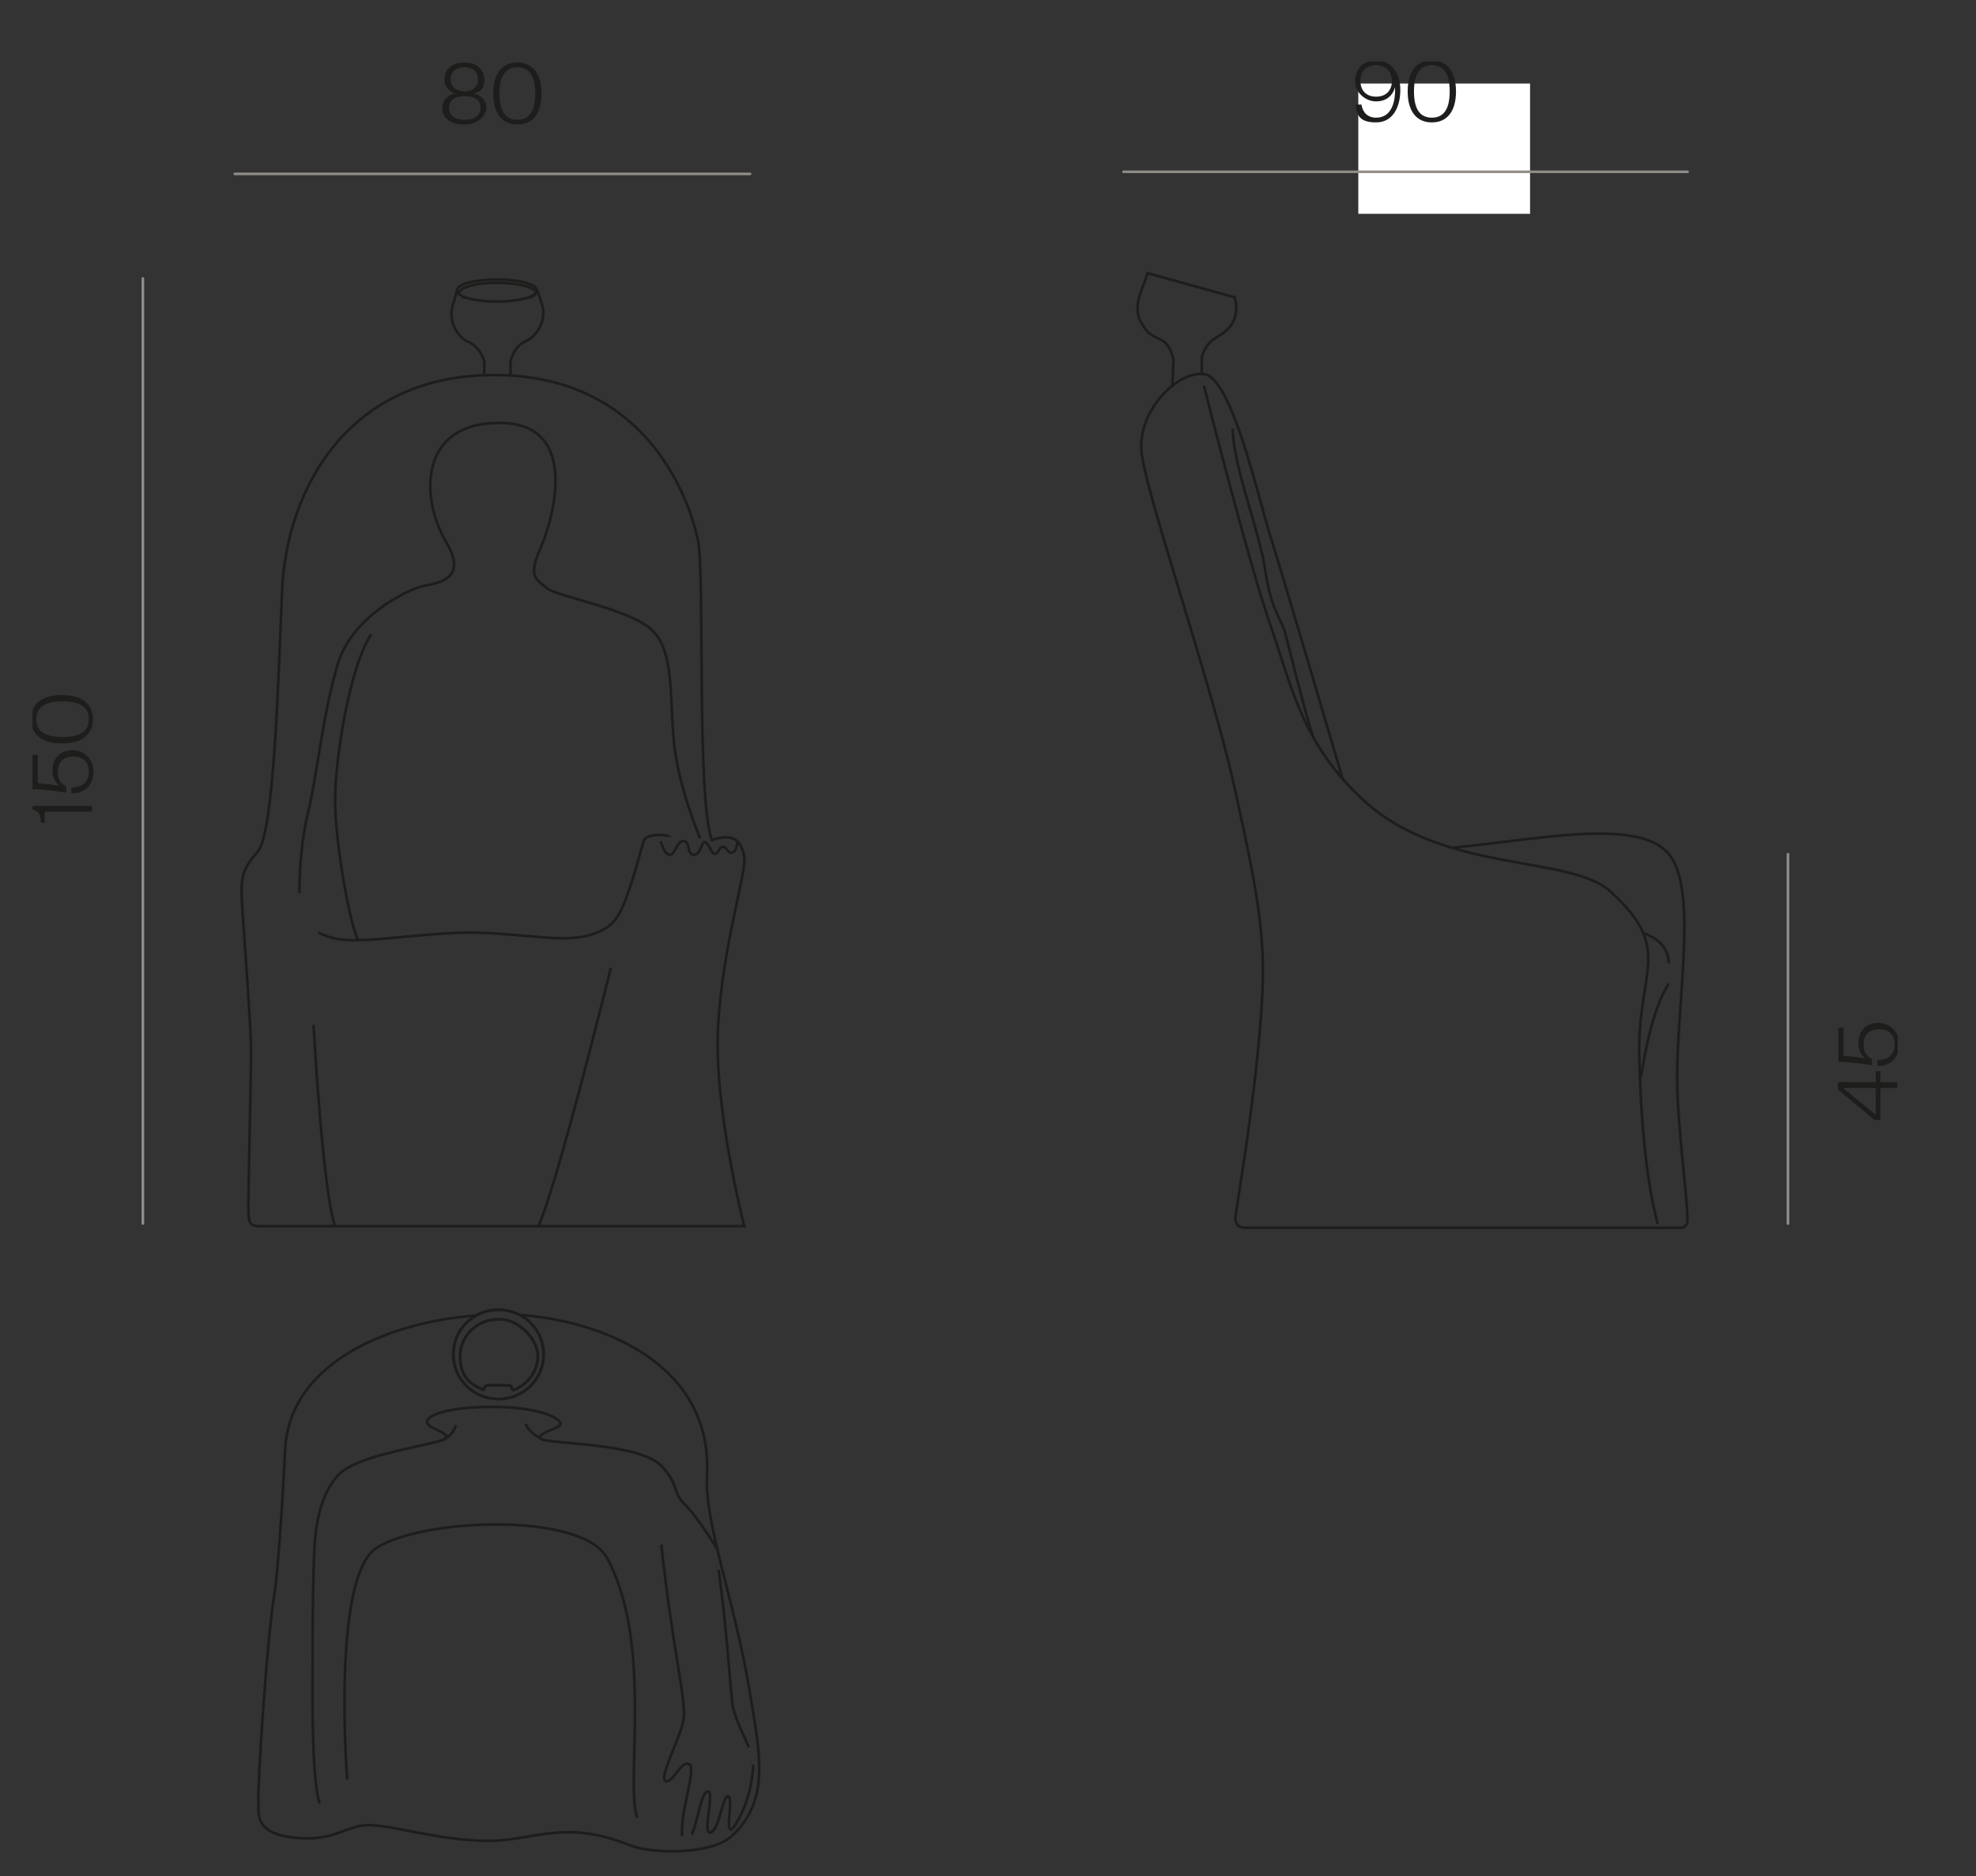 <svg viewBox="0 0 376.2 357.1" version="1.1" xmlns:xlink="http://www.w3.org/1999/xlink" xmlns="http://www.w3.org/2000/svg" id="Capa_1">
  
  <rect x="0" y="0" width="376.2" height="357.1" fill="#333333" stroke="none"/>
  
  <defs>
    <style>
      .st0, .st1, .st2, .st3 {
        fill: none;
      }

      .st1 {
        stroke-linecap: square;
      }

      .st1, .st2 {
        stroke: #1d1d1b;
        stroke-miterlimit: 10;
      }

      .st1, .st2, .st3 {
        stroke-width: .5px;
      }

      .st4 {
        fill: #1d1d1b;
      }

      .st5 {
        clip-path: url(#clippath-1);
      }

      .st6 {
        clip-path: url(#clippath-3);
      }

      .st7 {
        clip-path: url(#clippath-2);
      }

      .st8 {
        fill: #fff;
      }

      .st3 {
        stroke: #918d89;
        stroke-linecap: round;
        stroke-linejoin: round;
      }

      .st9 {
        clip-path: url(#clippath);
      }
    </style>
    <clipPath id="clippath">
      <rect height="341.1" width="355.1" y="11.7" x="6.2" class="st0"></rect>
    </clipPath>
    <clipPath id="clippath-1">
      <rect height="341.1" width="355.1" y="11.7" x="6.2" class="st0"></rect>
    </clipPath>
    <clipPath id="clippath-2">
      <rect height="341.1" width="355.1" y="11.7" x="6.2" class="st0"></rect>
    </clipPath>
    <clipPath id="clippath-3">
      <rect height="341.1" width="355.1" y="11.7" x="6.2" class="st0"></rect>
    </clipPath>
  </defs>
  <rect height="24.8" width="32.7" y="15.9" x="258.6" class="st8"></rect>
  <g class="st9">
    <path d="M92.2,71.5v-2.7c0,0-.7-2.8-3-3.7-2.3-1-3.9-4.2-3-7,.9-3,.8-2.9.8-2.9M88.6,56.7s-3-1,.6-2.2c3.5-1.2,9.9-.6,11.6.2,1.8.8,1.4,1.4,0,2M102.2,55.3c0,1.2-3.4,2.1-7.6,2.1s-7.6-.9-7.6-2.1,3.4-2.1,7.6-2.1,7.6.9,7.6,2.1ZM97.2,71.5v-2.7s.5-2.8,2.8-3.8c2.3-1,4.1-4.1,3.2-7-.9-2.9-1-2.9-1-2.9M142.6,332.6s-2.7-5.6-3.1-7.8c-.4-2.2-1.1-15.1-2.7-26M102.9,273.7c-1.1-.4-2.6-1.7-2.8-2.7M84.5,273.9c1.7-.5,2.3-2.6,2.3-2.6M66.1,338.7s-3-38.3,5.5-44c8.6-5.7,39.2-7,44,1.9,8.8,16.3,3.4,42.6,5.7,49.4M131.7,349.2c1.3-3,1.8-8.2,3.1-8.2s-1.2,8.4.5,7.8c1.7-.6,2.2-6.8,3.3-6.9,1.1,0-.6,6.9.7,6.3.4-.2,3.8-5,4.1-12.3M125.9,294c2.3,21.1,4.9,30,4.2,33.5-.7,3.6-4.7,10.9-3.4,11.5,1.3.6,3-4,4.5-3.2,1.5.8-1.8,9.1-1.3,13.7M60.9,343.3s-1.5-2-1.4-23c0-18.5.2-20.2.3-24.2.1-3.9.7-11.7,5-15.7,4.3-4,20.3-5.6,20.2-6.8,0-1.2-3.6-1.7-3.7-2.9s3.5-2.9,12.5-2.9c9,0,12.9,2.2,12.9,3.2s-3.9,1.4-3.9,2.7,18.9.6,23.3,5.5c3.2,3.5,1.8,4.7,4.3,7.2,2.5,2.4,6.1,8.4,6.1,8.4M99.1,250.3c16.2,1.2,36.6,9.7,35.5,30.5-.5,9.2,5.3,24,8.1,41,2,12.1,4,20.9-3.4,27.7-3.8,3.5-15,3.5-19.5,1.7-12.4-5-18.1-.8-26.9-.8s-18.3-3-22.7-3-6.4,3.2-14.1,2.4c-7.7-.8-6.8-4.5-6.9-6.6-.2-3.9,1.7-31.5,2.9-38.8,1.2-7.4,2.2-28.9,2.2-28.9,1.2-16.7,20.7-24,36.4-25.1M317.7,187.2c-1.9,3.2-3.6,7.4-5.3,17.9M313,177.7s4.7,1.2,4.7,5.7M234.7,81.6c0,7,5.2,19.7,6.2,27.1,1.1,7.4,3.1,9.3,3.7,11.5.6,2.1,3.7,15,5.5,20.4M255.6,148.2s-11.4-38.8-13.7-46c-2.3-7.2-7.4-30.5-12.7-31-5.3-.5-12.5,7.1-11.9,14.6.6,7.6,13.3,43.9,17.8,64.4,4.5,20.3,5.8,28.1,5.2,39.6-1,18.3-5.1,40.9-5.1,42,0,1.8,1.2,1.9,2.3,1.9s81.9,0,82.5,0,1.1-.5,1.2-.9c.5-1.5-1.9-18.3-1.9-27.5,0-15.7,4.2-37.3-2.1-43.3-6.4-6.2-25-2.1-41.1-.6M229.2,73.4s8.4,33.3,12.6,45.4c4.2,12.1,6.1,22.9,18.1,33.8,15.2,13.7,39.1,10.1,46.7,17.1,12.3,11.2,5,14.8,5.5,31.9.5,17.1,2,25.5,3.5,31.4M116.3,184.2s-10.1,41-13.8,49.2M59.7,195.1s1.7,31.6,4.1,38.3M70.7,120.7c-4.2,6.3-6.9,23.8-6.9,31.7s2.9,24.2,4.4,26.5M125.8,160.1s.6,2.6,1.7,2.6,1.4-2.8,2.7-2.6c1.3.2.5,2.6,1.9,2.6,1.4,0,1.4-2.5,2.1-2.4.8.1,1.2,2.3,1.9,2.2.8-.1.8-1.3,1.4-1.3.8-.1,1,1.1,1.7,1.1.9,0,1.1-1.3,1.2-2.1M60.6,177.5c3.8,1.9,6.8,1.4,9.2,1.4s13.7-1.4,19.6-1.4,13.7,1.1,17.7,1.1,7.9-.9,10-3.5c2.3-2.8,4.5-11.9,5.4-14.9.5-1.9,5.3-1.2,5-.9M133.3,159.6s-4.2-9.9-5-18.4c-.8-8.6,0-16.9-3.9-21-3.9-4.2-18.3-6.6-20.2-8.2-1.9-1.6-3.8-2-1.4-7.4,2.4-5.4,8-24.1-7.7-24.1s-14.9,14.7-10.2,22.6c4.7,7.8-2.6,7.9-4.9,8.6-2.3.6-12.9,5.5-15.7,14.7-2.8,9.4-4,21.3-5.5,27.6-1.5,6-1.8,12.3-1.8,16M141.7,233.4s-5.8-22.4-5-37.8c.8-15.4,5.5-29.7,5-32.5-.5-2.8-1.8-4.7-6.2-3.2-2.9-8.6-1.3-50.3-2.6-57-1.4-6.7-8.9-30.9-37.7-31.5-28.8-.6-40.7,21.7-41.5,41.1-.8,19.4-1.6,46.3-4.7,49.7-3,3.4-2.9,4.9-3,7.3-.1,2.4,1.8,24.9,1.8,30.4s-.6,28.7-.5,31c.1,2.3.6,2.5,2.5,2.5h91.9ZM97.8,264.6c2.7-1.1,4.6-3.6,4.6-6.5s-3.3-7-7.4-7-7.4,3.1-7.4,7,1.8,5.3,4.3,6.4c0,0,.2.2.3-.4.3-.4.6-.4.9-.4h2.4s1.1,0,1.1,0c0,0,.7,0,.8.2,0,.3.1.7.3.6ZM103.5,257.8c0,4.7-3.8,8.5-8.6,8.5s-8.6-3.8-8.6-8.5,3.8-8.5,8.6-8.5,8.6,3.8,8.6,8.5ZM92.2,71.5v-2.7c0,0-.7-2.8-3-3.7-2.3-1-3.9-4.2-3-7,.9-3,.8-2.9.8-2.9M102.2,55.3c0,1.2-3.4,2.1-7.6,2.1s-7.6-.9-7.6-2.1,3.4-2.1,7.6-2.1,7.6.9,7.6,2.1ZM97.2,71.5v-2.7s.5-2.8,2.8-3.8c2.3-1,4.1-4.1,3.2-7-.9-2.9-1-2.9-1-2.9M142.6,332.6s-2.7-5.6-3.1-7.8c-.4-2.2-1.1-15.1-2.7-26M102.9,273.7c-1.1-.4-2.6-1.7-2.8-2.7M84.5,273.9c1.7-.5,2.3-2.6,2.3-2.6M66.1,338.7s-3-38.3,5.5-44c8.6-5.7,39.2-7,44,1.9,8.8,16.3,3.4,42.6,5.7,49.4M131.7,349.2c1.3-3,1.8-8.2,3.1-8.2s-1.2,8.4.5,7.8c1.7-.6,2.2-6.8,3.3-6.9,1.1,0-.6,6.9.7,6.3.4-.2,3.8-5,4.1-12.3M125.9,294c2.3,21.1,4.9,30,4.2,33.5-.7,3.6-4.7,10.9-3.4,11.5,1.3.6,3-4,4.5-3.2,1.5.8-1.8,9.1-1.3,13.7M60.9,343.3s-1.5-2-1.4-23c0-18.5.2-20.2.3-24.2.1-3.9.7-11.7,5-15.7,4.3-4,20.3-5.6,20.2-6.8,0-1.2-3.6-1.7-3.7-2.9s3.5-2.9,12.5-2.9c9,0,12.9,2.2,12.9,3.2s-3.9,1.4-3.9,2.7,18.9.6,23.3,5.5c3.2,3.5,1.8,4.7,4.3,7.2,2.5,2.4,6.1,8.4,6.1,8.4M99.1,250.3c16.2,1.2,36.6,9.7,35.5,30.5-.5,9.2,5.3,24,8.1,41,2,12.1,4,20.9-3.4,27.7-3.8,3.5-15,3.5-19.5,1.7-12.4-5-18.1-.8-26.9-.8s-18.3-3-22.7-3-6.4,3.2-14.1,2.4c-7.7-.8-6.8-4.5-6.9-6.6-.2-3.9,1.7-31.5,2.9-38.8,1.2-7.4,2.2-28.9,2.2-28.9,1.2-16.7,20.7-24,36.4-25.1M317.7,187.2c-1.9,3.2-3.6,7.4-5.3,17.9M313,177.7s4.7,1.2,4.7,5.7M234.7,81.6c0,7,5.2,19.7,6.2,27.1,1.1,7.4,3.1,9.3,3.7,11.5.6,2.1,3.7,15,5.5,20.4M255.6,148.2s-11.4-38.8-13.7-46c-2.3-7.2-7.4-30.5-12.7-31-5.3-.5-12.5,7.1-11.9,14.6.6,7.6,13.3,43.9,17.8,64.4,4.5,20.3,5.8,28.1,5.2,39.6-1,18.3-5.1,40.9-5.1,42,0,1.8,1.2,1.9,2.3,1.9s81.9,0,82.5,0,1.1-.5,1.2-.9c.5-1.5-1.9-18.3-1.9-27.5,0-15.7,4.2-37.3-2.1-43.3-6.4-6.2-25-2.1-41.1-.6M229.2,73.4s8.4,33.3,12.6,45.4c4.2,12.1,6.1,22.9,18.1,33.8,15.2,13.7,39.1,10.1,46.7,17.1,12.3,11.2,5,14.8,5.5,31.9.5,17.1,2,25.5,3.5,31.4M116.3,184.2s-10.1,41-13.8,49.2M59.7,195.1s1.7,31.6,4.1,38.3M70.7,120.7c-4.2,6.3-6.9,23.8-6.9,31.7s2.9,24.2,4.4,26.5M125.8,160.1s.6,2.6,1.7,2.6,1.4-2.8,2.7-2.6c1.3.2.5,2.6,1.9,2.6,1.4,0,1.4-2.5,2.1-2.4.8.1,1.2,2.3,1.9,2.2.8-.1.8-1.3,1.4-1.3.8-.1,1,1.1,1.7,1.1.9,0,1.1-1.3,1.2-2.1M60.6,177.5c3.8,1.9,6.8,1.4,9.2,1.4s13.7-1.4,19.6-1.4,13.7,1.1,17.7,1.1,7.9-.9,10-3.5c2.3-2.8,4.5-11.9,5.4-14.9.5-1.9,5.3-1.2,5-.9M133.3,159.6s-4.2-9.9-5-18.4c-.8-8.6,0-16.9-3.9-21-3.9-4.2-18.3-6.6-20.2-8.2-1.9-1.6-3.8-2-1.4-7.4,2.4-5.4,8-24.1-7.7-24.1s-14.9,14.7-10.2,22.6c4.7,7.8-2.6,7.9-4.9,8.6-2.3.6-12.9,5.5-15.7,14.7-2.8,9.4-4,21.3-5.5,27.6-1.5,6-1.8,12.3-1.8,16M141.7,233.4s-5.8-22.4-5-37.8c.8-15.4,5.5-29.7,5-32.5-.5-2.8-1.8-4.7-6.2-3.2-2.9-8.6-1.3-50.3-2.6-57-1.4-6.7-8.9-30.9-37.7-31.5-28.8-.6-40.7,21.7-41.5,41.1-.8,19.4-1.6,46.3-4.7,49.7-3,3.4-2.9,4.9-3,7.3-.1,2.4,1.8,24.9,1.8,30.4s-.6,28.7-.5,31c.1,2.3.6,2.5,2.5,2.5h91.9Z" class="st2"></path>
    <path d="M228.8,71v-2.9s.4-2.6,3-4c2.6-1.5,4.2-3.6,3.3-7.5l-16.6-4.6-1.2,3.3s-1.5,3.4-.2,5.8c1.1,2.1,1.9,2.7,3.8,3.5,2,.9,2.5,3.7,2.5,4,0,.3-.2,4.9-.2,4.9" class="st1"></path>
    <path d="M97.8,264.6c2.7-1.1,4.6-3.6,4.6-6.5s-3.3-7-7.4-7-7.4,3.1-7.4,7,1.8,5.3,4.3,6.4c0,0,.2.2.3-.4.3-.4.6-.4.9-.4h2.4s1.1,0,1.1,0c0,0,.7,0,.8.2,0,.3.1.7.3.6ZM103.5,257.8c0,4.7-3.8,8.5-8.6,8.5s-8.6-3.8-8.6-8.5,3.8-8.5,8.6-8.5,8.6,3.8,8.6,8.5Z" class="st2"></path>
    <g>
      <path d="M84.2,20.5c0-1.5,1.2-2.5,2.4-2.7-1.2-.4-2-1.4-2-2.7,0-2,1.6-3.2,3.8-3.2s3.8,1.2,3.8,3.2-.8,2.3-2,2.7c1.2.2,2.4,1.2,2.4,2.7s-1.6,3.2-4.2,3.2-4.2-1.2-4.2-3.2ZM85.5,20.5c0,1.5,1.1,2.3,3,2.3s3-.9,3-2.3-1.1-2.2-3-2.2-3,.8-3,2.2ZM85.8,15.1c0,1.4,1.1,2.3,2.6,2.3s2.6-.8,2.6-2.3-1.1-2.3-2.6-2.3-2.6.8-2.6,2.3Z" class="st4"></path>
      <path d="M98.5,23.7c-2.9,0-4.6-2.1-4.6-5.9s1.7-5.9,4.6-5.9,4.6,2.1,4.6,5.9-1.7,5.9-4.6,5.9ZM98.5,12.8c-2.3,0-3.4,1.7-3.4,5s1.1,5,3.4,5,3.4-1.7,3.4-5-1.1-5-3.4-5Z" class="st4"></path>
    </g>
  </g>
  <line y2="33.1" x2="44.7" y1="33.1" x1="142.8" class="st3"></line>
  <g class="st5">
    <g>
      <path d="M265.6,16.6c-.4,1.5-1.6,2.7-3.6,2.7s-4-1.6-4-3.9,1.5-3.9,4.1-3.9,4.5,2.2,4.5,5.6-1.5,6.2-4.6,6.2-3.7-1.3-3.9-3.4h1.1c.2,1.4,1.1,2.5,2.8,2.5,2.6,0,3.7-2.4,3.6-5.7ZM262,12.4c-1.9,0-3,1.2-3,3s1.1,3,3,3,3-1.2,3-3-1.2-3-3.1-3Z" class="st4"></path>
      <path d="M272.6,23.3c-2.9,0-4.6-2.1-4.6-5.9s1.7-5.9,4.6-5.9,4.6,2.1,4.6,5.9-1.7,5.9-4.6,5.9ZM272.6,12.4c-2.3,0-3.4,1.7-3.4,5s1.1,5,3.4,5,3.4-1.7,3.4-5-1.1-5-3.4-5Z" class="st4"></path>
    </g>
  </g>
  <line y2="32.7" x2="213.9" y1="32.7" x1="321.3" class="st3"></line>
  <g class="st7">
    <g>
      <path d="M7.8,156.6c0-1.6-.5-2.2-1.7-2.6v-.6h11.4v1.1h-9v2.1h-.7Z" class="st4"></path>
      <path d="M7.2,143.5v5.6c.6,0,3.4.3,4.1.5-.7-.6-1.3-1.6-1.3-2.9,0-2.6,1.7-3.9,3.8-3.9s4,1.6,4,4.1-1.7,4.2-4.2,4.1v-1.1c2,0,3.3-1,3.3-3s-1.2-2.9-3-2.9-2.9,1.1-2.9,2.9.8,2.3,1.6,2.8v1.2c-1.6-.3-4.5-.7-6.4-.7v-6.5h1.1Z" class="st4"></path>
      <path d="M17.7,136.9c0,2.9-2.1,4.6-5.9,4.6s-5.9-1.7-5.9-4.6,2.1-4.6,5.9-4.6,5.9,1.7,5.9,4.6ZM6.9,136.9c0,2.3,1.7,3.4,5,3.4s5-1.1,5-3.4-1.7-3.4-5-3.4-5,1.1-5,3.4Z" class="st4"></path>
    </g>
  </g>
  <line y2="232.9" x2="27.2" y1="53" x1="27.2" class="st3"></line>
  <g class="st6">
    <g>
      <path d="M357.1,206v-2.1h.9v2.1h3.2v1.1h-3.2v6.1h-1.1l-7-5.8v-1.4h7.2ZM357.1,212.2v-5.1h-6.2l6.2,5.1Z" class="st4"></path>
      <path d="M351,195.4v5.6c.6,0,3.4.3,4.1.5-.7-.6-1.3-1.6-1.3-2.9,0-2.6,1.7-3.9,3.8-3.9s4,1.6,4,4.1-1.7,4.2-4.2,4.1v-1.1c2,0,3.3-1,3.3-3s-1.2-2.9-3-2.9-2.9,1.1-2.9,2.9.8,2.3,1.6,2.8v1.2c-1.6-.3-4.5-.7-6.4-.7v-6.5h1.1Z" class="st4"></path>
    </g>
  </g>
  <line y2="232.9" x2="340.4" y1="162.6" x1="340.4" class="st3"></line>
</svg>